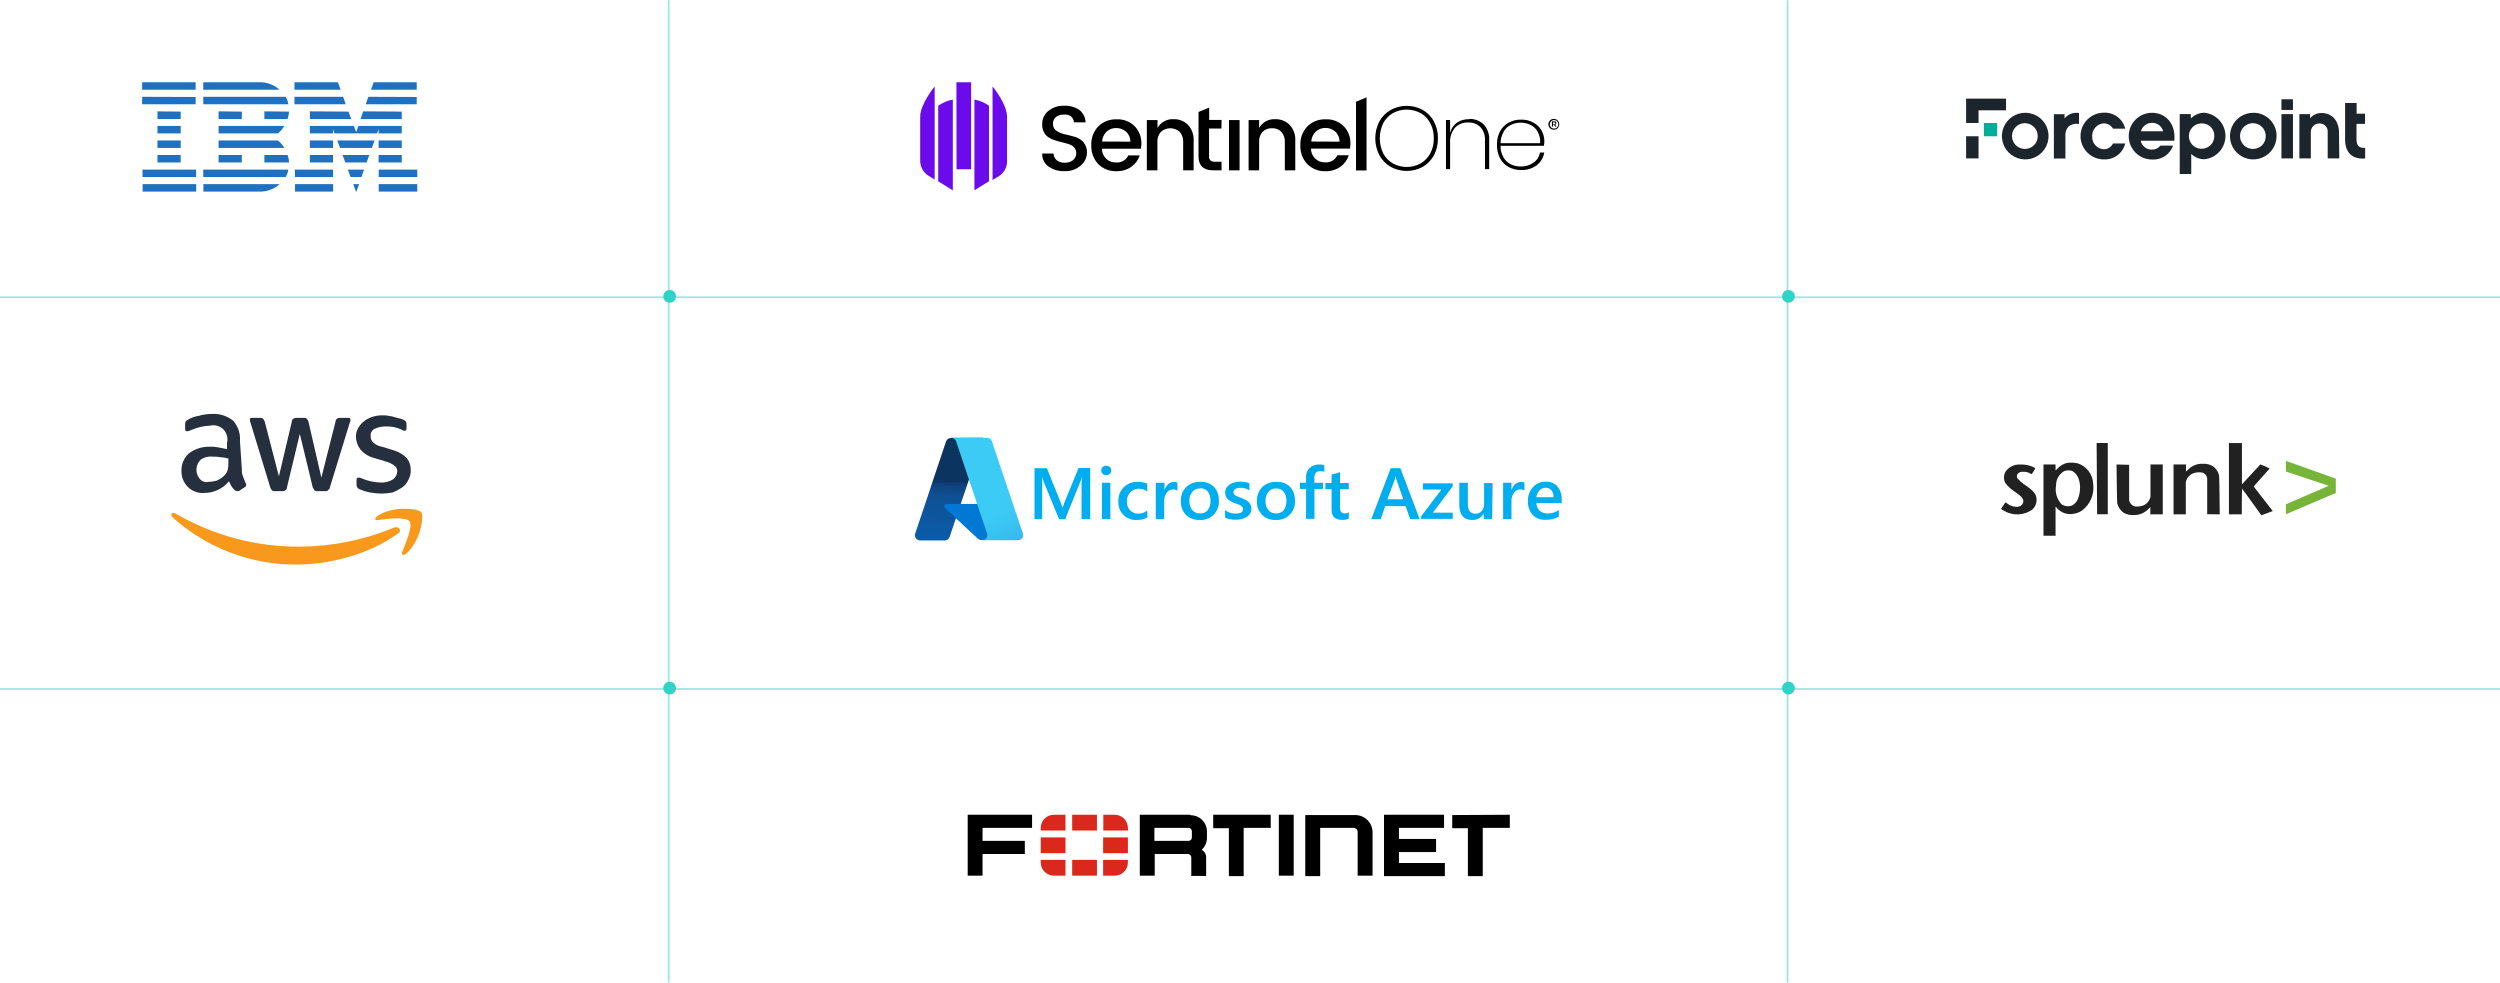 <svg width="1468" height="577" viewBox="0 0 1468 577" fill="none" xmlns="http://www.w3.org/2000/svg">
<path d="M1164.93 72.21H1172.74V80.013H1164.93V72.21Z" fill="#00AF9A"/>
<path d="M1177.94 57.921H1154.5V72.21H1161.8V64.783H1177.94V57.921Z" fill="#1D252C"/>
<path d="M1154.5 80.013H1161.8V93.017H1154.5V80.013Z" fill="#1D252C"/>
<path d="M1339.66 58.297H1346.42V64.564H1339.66V58.297Z" fill="#1D252C"/>
<path d="M1220.99 72.868C1219.86 72.612 1218.68 72.62 1217.55 72.892C1216.42 73.164 1215.37 73.691 1214.47 74.435C1213.19 76.053 1212.59 78.114 1212.81 80.169V93.079H1206.04V67.04H1212.31V69.515C1213.32 68.278 1214.63 67.335 1216.13 66.783C1217.62 66.232 1219.24 66.093 1220.8 66.382V72.899L1220.99 72.868Z" fill="#1D252C"/>
<path d="M1247.94 84.211C1247.28 86.996 1245.66 89.46 1243.37 91.177C1241.08 92.894 1238.26 93.755 1235.41 93.612C1231.77 93.612 1228.28 92.166 1225.7 89.592C1223.13 87.018 1221.68 83.527 1221.68 79.887C1221.68 76.247 1223.13 72.756 1225.7 70.182C1228.28 67.608 1231.77 66.162 1235.41 66.162C1238.26 66.031 1241.07 66.897 1243.36 68.612C1245.65 70.328 1247.27 72.785 1247.94 75.563H1240.76C1240.21 74.607 1239.42 73.813 1238.46 73.263C1237.5 72.713 1236.42 72.425 1235.31 72.429C1233.4 72.558 1231.62 73.437 1230.35 74.875C1229.08 76.313 1228.43 78.193 1228.54 80.106C1228.44 82.005 1229.1 83.867 1230.37 85.283C1231.63 86.699 1233.41 87.553 1235.31 87.658C1236.45 87.656 1237.56 87.335 1238.53 86.731C1239.49 86.127 1240.27 85.265 1240.76 84.243H1247.91L1247.94 84.211Z" fill="#1D252C"/>
<path d="M1263.7 66.225C1260.06 66.225 1256.57 67.671 1254 70.245C1251.42 72.819 1249.98 76.31 1249.98 79.95C1249.98 83.59 1251.42 87.081 1254 89.655C1256.57 92.229 1260.06 93.675 1263.7 93.675C1266.37 93.851 1269.02 93.146 1271.25 91.668C1273.48 90.191 1275.17 88.023 1276.05 85.496H1268.62C1268.01 86.254 1267.24 86.861 1266.36 87.269C1265.48 87.677 1264.52 87.874 1263.54 87.846C1262.02 87.871 1260.54 87.366 1259.35 86.417C1258.16 85.468 1257.34 84.134 1257.03 82.645H1276.77C1277.71 72.21 1271.35 66.225 1263.7 66.225ZM1257.15 77.098C1257.53 75.664 1258.38 74.397 1259.56 73.5C1260.74 72.603 1262.19 72.127 1263.67 72.147C1265.16 72.098 1266.62 72.563 1267.81 73.465C1269 74.367 1269.84 75.65 1270.19 77.098H1257.15Z" fill="#1D252C"/>
<path d="M1339.66 67.008H1346.42V93.016H1339.66V67.008Z" fill="#1D252C"/>
<path d="M1373.62 93.016H1366.82V77.662C1366.9 76.995 1366.82 76.32 1366.61 75.683C1366.4 75.046 1366.05 74.462 1365.6 73.971C1365.14 73.481 1364.58 73.094 1363.96 72.839C1363.34 72.584 1362.67 72.465 1362 72.492C1361.32 72.474 1360.64 72.596 1360.01 72.851C1359.38 73.106 1358.81 73.487 1358.34 73.972C1357.86 74.457 1357.49 75.035 1357.25 75.67C1357 76.305 1356.89 76.983 1356.92 77.662V93.016H1350.19V67.008H1356.45V69.484C1357.27 68.492 1358.3 67.695 1359.47 67.153C1360.63 66.611 1361.9 66.337 1363.19 66.35C1369.46 66.35 1373.47 71.05 1373.47 77.944L1373.62 93.016Z" fill="#1D252C"/>
<path d="M1388.76 93.017C1381.08 93.8 1377.04 89.225 1377.04 82.081V60.491H1383.81V66.758H1388.76V72.743H1383.74V81.987C1383.74 85.622 1385.44 87.063 1388.82 86.813V92.923L1388.76 93.017Z" fill="#1D252C"/>
<path d="M1189.25 66.225C1186.54 66.219 1183.89 67.017 1181.63 68.518C1179.38 70.019 1177.62 72.155 1176.57 74.657C1175.53 77.158 1175.26 79.912 1175.78 82.571C1176.31 85.229 1177.61 87.672 1179.52 89.59C1181.44 91.508 1183.88 92.816 1186.53 93.347C1189.19 93.877 1191.95 93.608 1194.45 92.573C1196.95 91.537 1199.09 89.782 1200.6 87.529C1202.11 85.277 1202.91 82.628 1202.91 79.918C1202.91 76.292 1201.47 72.814 1198.91 70.247C1196.35 67.68 1192.87 66.233 1189.25 66.225ZM1189.25 87.439C1187.74 87.489 1186.26 87.088 1184.98 86.288C1183.71 85.487 1182.7 84.325 1182.09 82.948C1181.48 81.571 1181.3 80.044 1181.56 78.562C1181.83 77.08 1182.53 75.711 1183.58 74.631C1184.63 73.551 1185.98 72.809 1187.45 72.5C1188.92 72.191 1190.45 72.33 1191.85 72.898C1193.24 73.467 1194.43 74.439 1195.27 75.689C1196.11 76.94 1196.55 78.413 1196.55 79.918C1196.57 81.883 1195.82 83.777 1194.45 85.187C1193.08 86.596 1191.21 87.406 1189.25 87.439Z" fill="#1D252C"/>
<path d="M1323.14 66.225C1320.43 66.219 1317.78 67.017 1315.53 68.517C1313.27 70.018 1311.51 72.155 1310.47 74.656C1309.43 77.158 1309.15 79.912 1309.68 82.571C1310.2 85.229 1311.5 87.672 1313.42 89.59C1315.33 91.508 1317.77 92.816 1320.43 93.346C1323.09 93.877 1325.84 93.608 1328.34 92.573C1330.85 91.537 1332.99 89.782 1334.49 87.529C1336 85.277 1336.8 82.628 1336.8 79.918C1336.83 78.116 1336.49 76.326 1335.82 74.656C1335.14 72.985 1334.13 71.467 1332.86 70.191C1331.59 68.915 1330.07 67.906 1328.4 67.225C1326.73 66.544 1324.95 66.204 1323.14 66.225ZM1323.14 87.439C1321.64 87.489 1320.15 87.088 1318.88 86.288C1317.6 85.487 1316.6 84.324 1315.99 82.948C1315.38 81.571 1315.19 80.044 1315.46 78.562C1315.72 77.08 1316.43 75.711 1317.47 74.631C1318.52 73.551 1319.87 72.809 1321.34 72.5C1322.82 72.191 1324.35 72.33 1325.74 72.898C1327.14 73.467 1328.33 74.439 1329.17 75.689C1330 76.94 1330.45 78.413 1330.44 79.918C1330.47 80.894 1330.3 81.866 1329.94 82.775C1329.59 83.684 1329.05 84.514 1328.37 85.214C1327.69 85.915 1326.88 86.472 1325.98 86.854C1325.08 87.236 1324.12 87.435 1323.14 87.439Z" fill="#1D252C"/>
<path d="M1286.45 69.578C1287.48 68.516 1288.71 67.67 1290.07 67.089C1291.43 66.508 1292.9 66.204 1294.38 66.194C1297.77 66.52 1300.93 68.1 1303.22 70.626C1305.52 73.152 1306.79 76.443 1306.79 79.856C1306.79 83.269 1305.52 86.56 1303.22 89.086C1300.93 91.612 1297.77 93.192 1294.38 93.518C1292.95 93.528 1291.54 93.257 1290.23 92.719C1288.91 92.181 1287.71 91.388 1286.7 90.385V102.167H1279.93V66.977H1286.45V69.578ZM1293.5 72.492C1292 72.347 1290.49 72.658 1289.18 73.386C1287.86 74.113 1286.79 75.223 1286.11 76.568C1285.44 77.914 1285.19 79.432 1285.39 80.924C1285.59 82.416 1286.24 83.811 1287.26 84.926C1288.27 86.041 1289.59 86.824 1291.06 87.171C1292.52 87.519 1294.06 87.415 1295.46 86.873C1296.87 86.331 1298.08 85.377 1298.93 84.136C1299.78 82.894 1300.24 81.424 1300.24 79.919C1300.32 78.042 1299.66 76.208 1298.4 74.817C1297.14 73.425 1295.38 72.59 1293.5 72.492Z" fill="#1D252C"/>
<path d="M83.457 48.291V52.692H114.885V48.291H83.457ZM119.348 48.291V52.692H164.131C161.209 50.041 157.449 48.486 153.498 48.291H119.348ZM172.913 48.291V52.692H200.022L198.426 48.291H172.913ZM219.438 48.291L217.841 52.692H244.696V48.291H219.438ZM83.457 56.839V61.239H114.885V56.947L83.457 56.839ZM119.348 56.839V61.239H169.321C169.094 59.68 168.551 58.183 167.724 56.839H119.348ZM172.913 56.839V61.239H202.998L201.51 56.839H172.913ZM216.244 56.839L214.756 61.239H244.696V56.947L216.244 56.839ZM92.457 65.387V69.931H106.102V65.531L92.457 65.387ZM128.348 65.387V69.931H141.994V65.531L128.348 65.387ZM155.24 65.387V69.931H168.849C169.358 68.516 169.652 67.033 169.72 65.531L155.24 65.387ZM181.95 65.387V69.931H206.228L204.631 65.531L181.95 65.387ZM213.268 65.387L211.672 69.931H235.914V65.531L213.268 65.387ZM92.457 73.935V78.335H106.102V73.935H92.457ZM128.348 73.935V78.335H163.151C164.701 77.132 165.996 75.637 166.962 73.935H128.348ZM181.95 73.935V78.335H195.559V75.882L196.43 78.335H221.361L222.305 75.882V78.335H235.914V73.935H210.51L209.131 77.541L207.788 73.935H181.95ZM92.457 82.483V86.883H106.102V82.483H92.457ZM128.348 82.483V86.883H166.962C166.005 85.174 164.708 83.677 163.151 82.483H128.348ZM181.95 82.483V86.883H195.559V82.483H181.95ZM198.026 82.483L199.696 86.883H218.385L219.946 82.483H198.026ZM222.305 82.483V86.883H235.914V82.483H222.305ZM92.457 91.03V95.394H106.102V91.03H92.457ZM128.348 91.03V95.394H141.994V91.03H128.348ZM155.24 91.03V95.394H169.756C169.69 93.904 169.397 92.433 168.885 91.03H155.24ZM181.95 91.03V95.394H195.559V91.03H181.95ZM201.147 91.03L202.744 95.394H215.264L216.861 91.03H201.147ZM222.305 91.03V95.394H235.914V91.03H222.305ZM83.675 99.578V103.942H115.139V99.578H83.675ZM119.348 99.578V103.942H167.724C168.555 102.613 169.098 101.127 169.321 99.578H119.348ZM173.167 99.578V103.942H195.559V99.578H173.167ZM204.232 99.578L205.865 103.942H212.252L213.776 99.578H204.232ZM222.377 99.578V103.942H245.023V99.578H222.377ZM83.747 108.126V112.49H115.211V108.126H83.747ZM119.421 108.126V112.49H153.57C157.516 112.3 161.273 110.758 164.204 108.126H119.421ZM173.24 108.126V112.49H195.631V108.126H173.24ZM207.426 108.126L208.986 112.49H209.276L210.873 108.126H207.426ZM222.377 108.126V112.49H245.023V108.126H222.377Z" fill="#1F70C1"/>
<path d="M561.602 48.291H570.254V99.401H561.675L561.602 48.291ZM572.18 111.725L580.759 106.417V62.105C578.207 60.268 575.275 59.025 572.18 58.47V111.725ZM550.915 106.454L559.494 111.797V58.47C556.405 59.05 553.479 60.289 550.915 62.105V106.454ZM582.831 50.727V105.727L586.757 103.291C588.186 102.35 589.355 101.064 590.156 99.552C590.956 98.04 591.363 96.35 591.337 94.639V68.721C591.41 61.123 582.831 50.727 582.831 50.727ZM540.336 94.349C540.321 96.058 540.732 97.744 541.531 99.254C542.331 100.765 543.495 102.052 544.917 103L548.843 105.436V50.727C548.843 50.727 540.336 61.123 540.336 68.539V94.349Z" fill="#6B0AEA"/>
<path d="M796.251 100.019V59.742L802.431 57.161V100.092H796.251V100.019ZM792.98 84.461C793.052 82.53 792.728 80.605 792.028 78.805C791.328 77.004 790.266 75.366 788.908 73.992C787.518 72.644 785.864 71.599 784.049 70.923C782.235 70.247 780.299 69.955 778.366 70.066C776.406 69.997 774.451 70.325 772.621 71.031C770.79 71.737 769.122 72.806 767.715 74.174C766.309 75.644 765.217 77.385 764.505 79.291C763.792 81.197 763.475 83.228 763.571 85.261C763.48 87.287 763.792 89.31 764.491 91.214C765.19 93.118 766.262 94.863 767.643 96.348C769.027 97.73 770.68 98.814 772.499 99.533C774.318 100.252 776.266 100.591 778.221 100.528C781.367 100.647 784.467 99.741 787.054 97.947C789.391 96.288 791.126 93.916 791.998 91.186H785.309C784.672 92.541 783.632 93.667 782.33 94.409C781.029 95.151 779.53 95.472 778.039 95.33C776.985 95.367 775.934 95.193 774.947 94.819C773.961 94.444 773.06 93.876 772.296 93.149C771.51 92.381 770.883 91.466 770.453 90.455C770.022 89.445 769.796 88.359 769.787 87.26H792.689C792.854 86.335 792.951 85.4 792.98 84.461ZM769.969 83.116C770.09 80.92 771.023 78.847 772.586 77.3C774.138 75.866 776.182 75.085 778.294 75.119C780.437 75.09 782.513 75.869 784.11 77.3C784.916 78.048 785.551 78.962 785.971 79.978C786.392 80.994 786.588 82.09 786.545 83.189L769.969 83.116ZM739.361 70.502V75.119C740.315 73.447 741.723 72.079 743.42 71.172C745.118 70.265 747.038 69.856 748.958 69.993C750.493 69.947 752.02 70.217 753.446 70.786C754.872 71.355 756.165 72.211 757.246 73.301C758.401 74.54 759.292 76.001 759.867 77.594C760.442 79.187 760.688 80.88 760.59 82.571V100.019H754.447V83.516C754.591 81.31 753.875 79.134 752.448 77.445C751.729 76.72 750.866 76.154 749.914 75.784C748.962 75.415 747.942 75.25 746.922 75.3C745.896 75.245 744.87 75.407 743.912 75.777C742.953 76.146 742.083 76.715 741.361 77.445C740.639 78.272 740.09 79.235 739.746 80.278C739.403 81.321 739.272 82.422 739.361 83.516V100.019H733.182V70.502H739.361ZM721.658 70.502H727.874V100.019H721.658V70.502ZM717.223 75.482H709.953V91.84C709.912 92.271 709.966 92.706 710.111 93.114C710.255 93.522 710.487 93.894 710.789 94.203C711.165 94.502 711.596 94.723 712.058 94.854C712.519 94.985 713.002 95.023 713.479 94.966H717.296V100.019H712.389C706.645 100.019 703.773 97.257 703.773 91.84V65.74L710.026 63.159V70.429H717.296L717.223 75.482ZM679.672 70.502V75.119C680.626 73.447 682.034 72.079 683.731 71.172C685.429 70.265 687.349 69.856 689.269 69.993C690.804 69.947 692.331 70.217 693.757 70.786C695.183 71.355 696.476 72.211 697.557 73.301C698.712 74.54 699.603 76.001 700.178 77.594C700.753 79.187 700.999 80.88 700.902 82.571V100.019H694.758V83.516C694.902 81.31 694.186 79.134 692.759 77.445C691.241 76.068 689.265 75.306 687.215 75.306C685.166 75.306 683.19 76.068 681.672 77.445C680.945 78.27 680.391 79.233 680.041 80.275C679.691 81.317 679.554 82.419 679.636 83.516V100.019H673.42V70.502H679.672ZM670.221 84.461C670.293 82.53 669.97 80.605 669.269 78.805C668.569 77.004 667.507 75.366 666.15 73.992C664.76 72.644 663.105 71.599 661.29 70.923C659.476 70.247 657.541 69.955 655.608 70.066C653.647 69.997 651.693 70.325 649.862 71.031C648.032 71.737 646.363 72.806 644.957 74.174C643.551 75.644 642.458 77.385 641.746 79.291C641.034 81.197 640.716 83.228 640.813 85.261C640.721 87.287 641.034 89.31 641.733 91.214C642.432 93.118 643.503 94.863 644.884 96.348C646.268 97.73 647.921 98.814 649.74 99.533C651.56 100.252 653.507 100.591 655.462 100.528C658.609 100.647 661.708 99.741 664.296 97.947C666.631 96.319 668.368 93.969 669.239 91.259H662.551C661.914 92.614 660.873 93.74 659.572 94.482C658.27 95.223 656.772 95.545 655.281 95.403C654.226 95.44 653.175 95.266 652.189 94.891C651.203 94.517 650.301 93.949 649.537 93.222C648.751 92.454 648.125 91.539 647.694 90.528C647.264 89.517 647.038 88.431 647.029 87.333H669.93C670.099 86.384 670.196 85.424 670.221 84.461ZM647.138 83.116C647.272 80.916 648.218 78.843 649.791 77.3C651.333 75.881 653.369 75.124 655.462 75.191C657.607 75.156 659.686 75.935 661.279 77.373C662.081 78.108 662.714 79.009 663.135 80.013C663.555 81.017 663.753 82.101 663.714 83.189L647.138 83.116ZM624.564 67.303C622.949 67.25 621.363 67.736 620.056 68.684C619.469 69.181 619.005 69.807 618.702 70.514C618.399 71.221 618.265 71.988 618.311 72.756C618.277 73.555 618.45 74.35 618.813 75.063C619.176 75.776 619.717 76.384 620.383 76.827C621.896 77.821 623.587 78.513 625.363 78.863C627.326 79.299 629.253 79.808 631.252 80.39C633.174 80.918 634.895 82.006 636.196 83.516C637.674 85.294 638.415 87.57 638.268 89.877C638.21 91.277 637.856 92.649 637.229 93.902C636.602 95.155 635.718 96.261 634.633 97.148C632.054 99.453 628.673 100.654 625.218 100.492C621.799 100.679 618.418 99.705 615.621 97.729C614.431 96.874 613.475 95.733 612.84 94.412C612.205 93.091 611.911 91.632 611.986 90.168H618.602C618.696 91.673 619.374 93.082 620.492 94.094C621.848 95.145 623.543 95.662 625.254 95.548C627.048 95.632 628.809 95.049 630.198 93.912C631.224 93.019 631.865 91.764 631.987 90.409C632.109 89.054 631.703 87.704 630.852 86.642C630.076 85.781 629.085 85.141 627.981 84.788C626.72 84.336 625.433 83.96 624.127 83.661C622.673 83.334 621.292 82.971 619.874 82.534C618.503 82.153 617.193 81.578 615.985 80.826C614.777 80.108 613.785 79.079 613.113 77.845C612.294 76.37 611.904 74.695 611.986 73.01C611.929 71.502 612.229 70.002 612.86 68.631C613.492 67.261 614.438 66.058 615.621 65.122C618.208 63.039 621.463 61.967 624.782 62.105C627.986 61.933 631.161 62.8 633.833 64.577C634.921 65.46 635.809 66.566 636.436 67.82C637.062 69.073 637.415 70.446 637.468 71.847H630.634C630.586 71.144 630.393 70.458 630.068 69.832C629.743 69.207 629.292 68.655 628.744 68.212C627.501 67.427 626.021 67.105 624.564 67.303ZM900.361 95.585C898.16 97.115 895.516 97.882 892.837 97.766C890.847 97.778 888.881 97.33 887.093 96.457C885.291 95.569 883.806 94.147 882.84 92.385C881.661 90.331 881.07 87.992 881.132 85.624H906.578C906.753 84.702 906.838 83.764 906.832 82.825C906.825 80.648 906.262 78.508 905.196 76.609C904.07 74.657 902.42 73.058 900.434 71.992C898.218 70.752 895.702 70.148 893.164 70.248C890.631 70.199 888.128 70.799 885.894 71.992C883.748 73.186 881.983 74.963 880.804 77.118C879.563 79.558 878.951 82.269 879.023 85.006C878.949 87.766 879.561 90.502 880.804 92.967C881.983 95.122 883.748 96.899 885.894 98.093C888.128 99.286 890.631 99.886 893.164 99.838C896.458 99.974 899.701 98.987 902.361 97.038C904.719 95.197 906.302 92.538 906.796 89.587H904.251C904.057 90.802 903.61 91.964 902.94 92.996C902.27 94.029 901.392 94.911 900.361 95.585ZM882.84 77.409C883.855 75.66 885.359 74.245 887.166 73.337C888.971 72.476 890.946 72.028 892.946 72.028C894.946 72.028 896.921 72.476 898.726 73.337C900.528 74.225 902.013 75.647 902.979 77.409C904.046 79.469 904.524 81.783 904.36 84.097H881.132C881.137 81.802 881.739 79.548 882.876 77.554L882.84 77.409ZM862.738 69.848C864.292 69.784 865.844 70.034 867.299 70.584C868.754 71.133 870.084 71.971 871.208 73.047C872.36 74.305 873.242 75.787 873.798 77.4C874.355 79.014 874.574 80.724 874.443 82.425V99.329H871.971V82.607C872.184 79.723 871.242 76.872 869.354 74.682C868.401 73.742 867.262 73.01 866.01 72.535C864.758 72.059 863.421 71.85 862.083 71.92C860.656 71.855 859.231 72.094 857.903 72.62C856.574 73.146 855.373 73.948 854.377 74.973C852.303 77.501 851.276 80.727 851.505 83.988V99.329H849.07V70.466H851.505V78.027C852.103 75.557 853.575 73.387 855.649 71.92C857.759 70.565 860.233 69.893 862.738 69.993V69.848ZM842.054 71.338C840.519 68.526 838.243 66.188 835.474 64.577C832.578 62.986 829.327 62.152 826.023 62.152C822.719 62.152 819.468 62.986 816.572 64.577C813.785 66.177 811.495 68.517 809.956 71.338C808.378 74.395 807.554 77.785 807.554 81.226C807.554 84.666 808.378 88.056 809.956 91.113C811.481 93.963 813.772 96.331 816.572 97.947C819.468 99.538 822.719 100.372 826.023 100.372C829.327 100.372 832.578 99.538 835.474 97.947C838.255 96.319 840.532 93.954 842.054 91.113C843.625 88.058 844.412 84.66 844.344 81.226C844.44 77.835 843.651 74.477 842.054 71.484V71.338ZM839.836 90.132C838.527 92.572 836.563 94.598 834.166 95.984C831.68 97.343 828.892 98.055 826.059 98.055C823.226 98.055 820.439 97.343 817.953 95.984C815.536 94.611 813.558 92.582 812.246 90.132C810.906 87.348 810.21 84.297 810.21 81.207C810.21 78.118 810.906 75.067 812.246 72.283C813.566 69.83 815.542 67.791 817.953 66.394C820.444 65.052 823.229 64.349 826.059 64.349C828.889 64.349 831.675 65.052 834.166 66.394C836.591 67.761 838.562 69.808 839.836 72.283C841.281 75.038 841.994 78.117 841.909 81.226C842.001 84.324 841.287 87.393 839.836 90.132ZM913.23 74.355L912.539 73.337H911.958V74.355H911.267V71.229H912.721C913.448 71.229 913.884 71.593 913.884 72.283C913.892 72.495 913.828 72.704 913.703 72.876C913.578 73.047 913.398 73.171 913.194 73.228L913.957 74.355H913.23ZM913.23 72.283C913.23 71.992 913.048 71.847 912.685 71.847H911.958V73.01H912.648C913.084 73.01 913.266 73.01 913.194 72.574L913.23 72.283Z" fill="black"/>
<path d="M912.537 76.173C911.898 76.202 911.264 76.038 910.719 75.703C910.173 75.368 909.74 74.877 909.477 74.294C909.213 73.71 909.131 73.061 909.24 72.43C909.35 71.799 909.646 71.216 910.091 70.755C910.536 70.295 911.108 69.978 911.735 69.847C912.362 69.715 913.013 69.775 913.606 70.017C914.198 70.26 914.704 70.675 915.058 71.209C915.412 71.743 915.598 72.37 915.591 73.01C915.591 73.831 915.273 74.619 914.704 75.209C914.134 75.799 913.357 76.145 912.537 76.173ZM912.537 70.502C912.041 70.502 911.556 70.649 911.144 70.925C910.731 71.2 910.41 71.592 910.22 72.05C910.03 72.509 909.981 73.013 910.077 73.5C910.174 73.986 910.413 74.433 910.764 74.784C911.115 75.135 911.562 75.374 912.048 75.47C912.535 75.567 913.039 75.517 913.497 75.328C913.956 75.138 914.347 74.816 914.623 74.404C914.899 73.991 915.046 73.506 915.046 73.01C915.046 72.345 914.782 71.707 914.311 71.237C913.841 70.766 913.203 70.502 912.537 70.502Z" fill="black"/>
<path d="M558.347 257.118H577.213L557.62 315.28C557.423 315.878 557.043 316.399 556.535 316.771C556.026 317.143 555.414 317.346 554.785 317.352H540.244C539.765 317.354 539.293 317.239 538.869 317.017C538.444 316.796 538.08 316.474 537.808 316.08C537.527 315.698 537.341 315.255 537.265 314.787C537.189 314.32 537.226 313.84 537.372 313.39L555.548 259.263C555.751 258.671 556.134 258.158 556.641 257.793C557.149 257.428 557.758 257.23 558.383 257.227L558.347 257.118Z" fill="url(#paint0_linear_8_526)"/>
<path d="M585.647 295.904H555.839C555.559 295.91 555.289 295.999 555.061 296.161C554.834 296.324 554.662 296.551 554.566 296.813C554.463 297.065 554.44 297.343 554.498 297.609C554.556 297.875 554.694 298.117 554.893 298.304L574.123 316.261C574.681 316.795 575.423 317.094 576.195 317.097H593.171L585.647 295.904Z" fill="#0078D4"/>
<path d="M558.346 257.118C557.71 257.116 557.09 257.316 556.574 257.688C556.059 258.06 555.674 258.586 555.475 259.19L537.299 313.208C537.139 313.665 537.088 314.153 537.151 314.633C537.215 315.113 537.39 315.571 537.662 315.971C537.944 316.363 538.315 316.683 538.745 316.904C539.175 317.126 539.651 317.242 540.134 317.243H555.22C555.779 317.134 556.3 316.882 556.733 316.513C557.166 316.144 557.496 315.669 557.692 315.135L561.327 304.229L574.304 316.334C574.838 316.8 575.522 317.059 576.231 317.061H593.134L585.646 295.905H564.053L577.249 256.936L558.346 257.118Z" fill="url(#paint1_linear_8_526)"/>
<path d="M582.447 259.153C582.249 258.559 581.868 258.043 581.359 257.677C580.85 257.312 580.239 257.116 579.612 257.118H558.564C559.195 257.119 559.809 257.316 560.323 257.68C560.837 258.045 561.226 258.559 561.436 259.153L579.612 313.281C579.758 313.729 579.797 314.206 579.728 314.673C579.659 315.139 579.482 315.584 579.212 315.971C578.936 316.36 578.571 316.679 578.148 316.9C577.724 317.121 577.254 317.239 576.777 317.243H597.788C598.265 317.244 598.737 317.131 599.163 316.915C599.588 316.698 599.957 316.383 600.237 315.996C600.517 315.609 600.702 315.162 600.775 314.689C600.849 314.217 600.809 313.734 600.659 313.281L582.447 259.153Z" fill="url(#paint2_linear_8_526)"/>
<path d="M640.173 304.811H635.084V285.472C635.084 283.872 635.084 281.836 635.375 279.655C635.17 280.609 634.891 281.545 634.539 282.454L625.487 304.811H621.852L612.764 282.636C612.409 281.668 612.142 280.671 611.964 279.655C612.064 281.605 612.064 283.558 611.964 285.508V304.811H607.457V274.93H614.727L622.724 294.814C623.197 295.938 623.598 297.092 623.924 298.267C624.469 296.668 624.869 295.505 625.196 294.632L633.339 274.821H640.173V304.702V304.811ZM649.552 279.001C648.782 279.019 648.037 278.732 647.48 278.201C647.205 277.963 646.988 277.666 646.843 277.333C646.699 276.999 646.63 276.638 646.644 276.275C646.63 275.901 646.697 275.528 646.842 275.183C646.986 274.838 647.204 274.528 647.48 274.275C648.054 273.759 648.798 273.474 649.57 273.474C650.342 273.474 651.086 273.759 651.66 274.275C651.941 274.526 652.164 274.835 652.314 275.18C652.465 275.525 652.539 275.898 652.532 276.275C652.531 276.639 652.453 276.999 652.303 277.331C652.152 277.664 651.933 277.96 651.66 278.201C651.065 278.741 650.282 279.028 649.479 279.001H649.552ZM651.987 304.811H647.08V283.472H651.987V304.811ZM673.798 303.829C671.902 304.853 669.773 305.367 667.618 305.319C666.178 305.425 664.732 305.222 663.375 304.725C662.019 304.228 660.785 303.449 659.753 302.438C658.722 301.427 657.917 300.208 657.393 298.862C656.869 297.516 656.637 296.074 656.713 294.632C656.598 293.067 656.823 291.496 657.371 290.026C657.92 288.556 658.779 287.222 659.89 286.114C661.001 285.006 662.338 284.151 663.81 283.608C665.282 283.064 666.854 282.844 668.418 282.963C670.215 282.936 671.997 283.282 673.653 283.981V288.634C672.264 287.57 670.568 286.983 668.818 286.962C667.872 286.93 666.929 287.097 666.052 287.454C665.175 287.812 664.383 288.35 663.729 289.034C663.049 289.764 662.522 290.622 662.179 291.559C661.836 292.495 661.683 293.49 661.729 294.487C661.685 295.441 661.829 296.394 662.154 297.292C662.478 298.19 662.976 299.016 663.62 299.721C664.279 300.367 665.065 300.869 665.929 301.194C666.793 301.52 667.715 301.662 668.636 301.612C670.472 301.591 672.244 300.936 673.653 299.758L673.798 303.829ZM691.283 288.089C690.524 287.578 689.615 287.334 688.702 287.398C687.986 287.402 687.281 287.579 686.648 287.915C686.015 288.25 685.472 288.734 685.067 289.325C684.018 290.875 683.507 292.727 683.613 294.596V304.811H678.669V283.472H683.795V287.871C684.17 286.472 684.94 285.21 686.012 284.236C686.938 283.428 688.128 282.988 689.356 283C690.058 282.95 690.761 283.088 691.392 283.4V287.98L691.283 288.089ZM704.406 305.319C702.941 305.386 701.478 305.156 700.104 304.644C698.729 304.132 697.473 303.348 696.409 302.339C695.398 301.282 694.609 300.032 694.091 298.665C693.573 297.297 693.335 295.839 693.391 294.378C693.308 292.838 693.543 291.299 694.081 289.854C694.619 288.409 695.448 287.091 696.518 285.98C698.82 283.9 701.852 282.815 704.951 282.963C706.404 282.879 707.859 283.096 709.223 283.603C710.587 284.11 711.831 284.895 712.876 285.908C714.863 288.139 715.883 291.068 715.711 294.05C715.814 295.56 715.591 297.074 715.059 298.49C714.527 299.906 713.697 301.192 712.625 302.26C711.554 303.328 710.265 304.154 708.848 304.682C707.43 305.209 705.915 305.427 704.406 305.319ZM704.66 286.817C703.795 286.775 702.931 286.934 702.136 287.281C701.342 287.627 700.638 288.153 700.08 288.816C698.895 290.378 698.303 292.31 698.408 294.269C698.304 296.177 698.913 298.055 700.116 299.54C700.68 300.182 701.381 300.689 702.168 301.023C702.955 301.357 703.807 301.508 704.66 301.466C705.522 301.531 706.386 301.39 707.183 301.055C707.979 300.72 708.684 300.201 709.241 299.54C710.349 297.973 710.888 296.075 710.767 294.16C710.91 292.197 710.371 290.245 709.241 288.634C708.694 287.991 708.006 287.482 707.23 287.148C706.455 286.814 705.613 286.663 704.769 286.708L704.66 286.817ZM719.383 304.156V299.54C721.131 300.861 723.262 301.575 725.453 301.575C728.434 301.575 729.925 300.739 729.925 298.994C729.933 298.549 729.792 298.114 729.525 297.758C729.246 297.394 728.9 297.086 728.507 296.85C728.026 296.561 727.514 296.33 726.98 296.159L725.017 295.432C724.198 295.112 723.397 294.748 722.618 294.341C721.956 293.992 721.354 293.538 720.837 292.996C720.366 292.524 720.006 291.953 719.783 291.324C719.52 290.628 719.397 289.887 719.419 289.143C719.391 288.183 719.644 287.236 720.146 286.417C720.66 285.624 721.343 284.953 722.145 284.454C723.021 283.897 723.977 283.48 724.981 283.218C726.053 282.961 727.15 282.827 728.252 282.818C730.086 282.796 731.908 283.104 733.632 283.727V287.943C732.081 286.919 730.257 286.387 728.398 286.417C727.835 286.415 727.275 286.476 726.726 286.599C726.264 286.695 725.822 286.867 725.417 287.107C725.097 287.328 724.815 287.598 724.581 287.907C724.396 288.228 724.296 288.591 724.29 288.961C724.287 289.367 724.387 289.768 724.581 290.125C724.821 290.465 725.13 290.75 725.49 290.961C725.917 291.243 726.382 291.463 726.871 291.615L728.761 292.306C729.617 292.636 730.454 293.012 731.27 293.433C731.95 293.791 732.584 294.231 733.16 294.741C733.676 295.234 734.084 295.828 734.359 296.486C734.67 297.208 734.819 297.99 734.796 298.776C734.821 299.775 734.556 300.76 734.032 301.612C733.505 302.417 732.811 303.099 731.997 303.611C731.085 304.156 730.09 304.549 729.052 304.774C725.826 305.501 722.455 305.235 719.383 304.011V304.156ZM749.118 305.319C747.647 305.391 746.177 305.163 744.796 304.651C743.416 304.139 742.153 303.352 741.084 302.339C740.073 301.282 739.285 300.032 738.767 298.665C738.249 297.297 738.011 295.839 738.067 294.378C737.984 292.838 738.219 291.299 738.757 289.854C739.295 288.409 740.124 287.091 741.194 285.98C743.496 283.9 746.528 282.815 749.627 282.963C751.08 282.874 752.536 283.09 753.901 283.597C755.266 284.104 756.509 284.891 757.552 285.908C759.539 288.139 760.559 291.068 760.387 294.05C760.489 295.557 760.268 297.067 759.737 298.481C759.207 299.894 758.38 301.178 757.313 302.245C756.245 303.313 754.962 304.139 753.548 304.67C752.135 305.2 750.624 305.421 749.118 305.319ZM749.336 286.817C748.475 286.772 747.616 286.93 746.827 287.277C746.038 287.624 745.341 288.151 744.792 288.816C743.59 290.369 742.995 292.308 743.12 294.269C743.006 296.172 743.602 298.05 744.792 299.54C745.356 300.182 746.057 300.689 746.844 301.023C747.631 301.357 748.483 301.508 749.336 301.466C750.177 301.518 751.018 301.374 751.794 301.046C752.57 300.718 753.259 300.215 753.807 299.576C754.929 298.014 755.481 296.115 755.371 294.196C755.486 292.253 754.934 290.33 753.807 288.743C753.261 288.1 752.573 287.591 751.797 287.257C751.022 286.923 750.179 286.772 749.336 286.817ZM777.69 277.147C776.998 276.775 776.222 276.587 775.436 276.602C773.037 276.602 771.801 277.911 771.801 280.564V283.472H776.854V287.107H771.838V304.665H766.93V287.107H763.295V283.472H766.93V280.019C766.879 279.019 767.051 278.021 767.435 277.096C767.819 276.172 768.404 275.345 769.148 274.675C770.731 273.372 772.733 272.688 774.782 272.749C775.756 272.701 776.73 272.836 777.654 273.148V277.147H777.69ZM791.867 304.592C790.72 305.084 789.48 305.32 788.232 305.283C784.015 305.283 781.907 303.32 781.907 299.321V287.253H778.272V283.618H781.907V278.674L786.851 277.293V283.618H792.013V287.253H786.851V297.94C786.752 298.89 786.997 299.845 787.542 300.63C787.844 300.932 788.209 301.163 788.612 301.308C789.014 301.452 789.443 301.506 789.868 301.466C790.646 301.481 791.404 301.224 792.013 300.739V304.592H791.867ZM833.599 304.811H828.073L825.347 297.213H813.387L810.734 304.811H805.245L816.623 274.93H822.293L833.599 304.811ZM824.002 293.178L819.894 281.364C819.712 280.745 819.578 280.113 819.494 279.474C819.413 280.114 819.279 280.746 819.095 281.364L814.66 293.178H824.002ZM853.083 285.508L841.378 301.03H853.047V304.665H834.471V303.175L846.467 287.435H835.562V283.799H853.01V285.835L853.083 285.508ZM876.166 304.811H871.259V301.43C870.623 302.642 869.658 303.65 868.475 304.338C867.292 305.026 865.938 305.366 864.57 305.319C859.445 305.319 856.9 302.302 856.9 296.232V283.472H861.916V295.904C861.916 299.758 863.407 301.648 866.424 301.648C867.108 301.673 867.789 301.546 868.417 301.276C869.046 301.005 869.607 300.599 870.059 300.085C871.04 298.933 871.547 297.452 871.477 295.941V283.654H876.457L876.166 304.811ZM895.178 288.089C894.432 287.578 893.535 287.334 892.633 287.398C891.918 287.408 891.215 287.588 890.583 287.923C889.951 288.258 889.408 288.738 888.998 289.325C887.949 290.875 887.438 292.727 887.544 294.596V304.811H882.637V283.472H887.544V287.871C887.92 286.472 888.689 285.21 889.762 284.236C890.691 283.434 891.879 282.995 893.106 283C893.808 282.946 894.512 283.084 895.142 283.4V287.98L895.178 288.089ZM916.989 295.359H902.194C902.176 296.203 902.331 297.042 902.65 297.823C902.969 298.605 903.445 299.312 904.048 299.903C905.41 301.035 907.151 301.607 908.919 301.503C911.212 301.514 913.451 300.801 915.317 299.467V303.356C912.922 304.692 910.203 305.334 907.465 305.21C906.076 305.284 904.688 305.063 903.391 304.562C902.094 304.061 900.918 303.291 899.94 302.302C898 300.035 897.022 297.101 897.214 294.123C897.157 292.634 897.394 291.149 897.912 289.752C898.43 288.354 899.218 287.073 900.231 285.98C901.184 284.966 902.34 284.163 903.624 283.625C904.908 283.086 906.291 282.824 907.683 282.854C908.968 282.776 910.254 282.991 911.444 283.482C912.634 283.973 913.697 284.728 914.553 285.69C916.313 287.901 917.194 290.684 917.025 293.505V295.359H916.989ZM912.263 291.942C912.329 290.478 911.879 289.037 910.991 287.871C910.574 287.389 910.053 287.007 909.467 286.755C908.882 286.504 908.247 286.388 907.61 286.417C906.931 286.399 906.255 286.526 905.628 286.79C905.002 287.053 904.438 287.446 903.975 287.943C902.971 289.057 902.337 290.454 902.157 291.942H912.263Z" fill="#00ADEF"/>
<path d="M142.03 275.714C141.907 277.197 142.17 278.688 142.793 280.039C143.121 281.13 143.848 282.584 144.211 283.674C144.349 283.818 144.452 283.99 144.515 284.179C144.578 284.368 144.598 284.568 144.575 284.765C144.575 285.492 144.211 285.856 143.484 286.219L140.249 288.364H139.158C138.881 288.356 138.609 288.29 138.359 288.171C138.108 288.052 137.886 287.883 137.704 287.673C136.993 287.027 136.38 286.28 135.887 285.456C135.335 284.54 134.861 283.579 134.469 282.584C132.712 284.741 130.493 286.478 127.977 287.667C125.461 288.856 122.711 289.467 119.928 289.454C118.138 289.595 116.338 289.343 114.655 288.715C112.972 288.087 111.447 287.099 110.186 285.819C108.975 284.577 108.029 283.102 107.404 281.484C106.779 279.866 106.489 278.138 106.551 276.404C106.501 274.502 106.861 272.611 107.607 270.861C108.354 269.111 109.469 267.542 110.877 266.262C114.309 263.668 118.499 262.276 122.8 262.3C124.505 262.226 126.212 262.348 127.889 262.663L133.306 263.718V260.082C133.672 258.681 133.664 257.208 133.283 255.811C132.903 254.413 132.163 253.14 131.137 252.117C130.111 251.095 128.835 250.359 127.436 249.984C126.037 249.608 124.564 249.606 123.164 249.977C121.339 250.04 119.524 250.284 117.747 250.704C115.89 251.127 114.077 251.723 112.331 252.485C111.604 252.849 111.241 252.849 110.513 253.212H109.786C109.059 253.212 108.696 252.849 108.696 251.794V249.213C108.642 248.597 108.769 247.978 109.059 247.432C109.474 246.983 109.966 246.614 110.513 246.342C112.403 245.236 114.49 244.508 116.657 244.197C119.12 243.45 121.68 243.07 124.254 243.07C128.837 242.752 133.369 244.181 136.941 247.069C138.368 248.688 139.455 250.578 140.136 252.627C140.817 254.675 141.078 256.84 140.903 258.992L142.03 275.714ZM122.146 282.984C123.851 282.923 125.545 282.679 127.199 282.257C128.984 281.522 130.594 280.42 131.924 279.021C132.815 278.116 133.444 276.985 133.742 275.75C134.042 274.329 134.164 272.875 134.105 271.424V269.243C132.698 268.827 131.246 268.583 129.78 268.516C128.226 268.2 126.638 268.078 125.054 268.152C122.488 267.826 119.894 268.475 117.784 269.97C116.353 271.386 115.49 273.277 115.356 275.285C115.222 277.294 115.827 279.282 117.057 280.875C117.609 281.675 118.377 282.301 119.272 282.681C120.166 283.061 121.151 283.178 122.11 283.02L122.146 282.984ZM161.587 288.4C160.957 288.495 160.314 288.366 159.77 288.037C159.326 287.502 158.971 286.901 158.715 286.255L147.119 248.268C146.856 247.7 146.732 247.077 146.756 246.451C146.756 245.724 147.119 245.36 147.483 245.36H152.536C153.165 245.262 153.81 245.391 154.353 245.724C154.796 246.278 155.163 246.89 155.444 247.541L163.768 279.712L171.366 247.541C171.359 247.167 171.457 246.797 171.65 246.476C171.843 246.155 172.122 245.894 172.456 245.724C173.013 245.464 173.623 245.339 174.237 245.36H178.236C178.963 245.36 179.69 245.36 180.017 245.724C180.486 246.26 180.855 246.875 181.108 247.541L188.705 280.476L197.03 247.541C197.023 247.167 197.121 246.797 197.314 246.476C197.507 246.155 197.786 245.894 198.12 245.724C198.678 245.43 199.31 245.304 199.938 245.36H204.627C205.354 245.36 205.754 245.724 205.754 246.087V247.178C205.754 247.541 205.354 247.905 205.354 248.268L193.794 285.892C193.797 286.266 193.697 286.633 193.504 286.954C193.312 287.274 193.035 287.536 192.704 287.709C192.34 288.4 191.613 288.4 190.886 288.4H186.561C185.931 288.495 185.288 288.366 184.743 288.037C184.379 287.31 184.016 286.946 183.652 286.255L176.055 254.775L168.494 286.255C168.498 286.625 168.398 286.988 168.205 287.303C168.012 287.618 167.734 287.872 167.403 288.037C166.977 288.326 166.462 288.455 165.949 288.4H161.587ZM224.548 289.854C222 289.812 219.46 289.569 216.95 289.127C214.971 288.705 213.036 288.096 211.17 287.31C210.594 287.097 210.104 286.7 209.776 286.181C209.447 285.662 209.299 285.05 209.353 284.438V281.893C209.353 280.839 209.716 280.476 210.443 280.476H211.17C211.534 280.476 211.897 280.839 212.261 280.839C214.007 281.601 215.82 282.197 217.677 282.62C219.577 283.043 221.512 283.287 223.457 283.347C226.009 283.49 228.543 282.856 230.727 281.53C231.481 280.993 232.102 280.292 232.543 279.48C232.984 278.667 233.233 277.764 233.272 276.84C233.326 276.222 233.221 275.6 232.966 275.033C232.712 274.467 232.316 273.975 231.818 273.605C230.331 272.411 228.61 271.544 226.765 271.061L219.495 268.88C216.387 268.048 213.609 266.285 211.534 263.827C209.993 261.704 209.109 259.176 208.989 256.556C208.951 254.65 209.456 252.771 210.443 251.14C211.347 249.557 212.588 248.192 214.079 247.141C215.584 245.964 217.317 245.11 219.168 244.633C221.145 244.034 223.212 243.788 225.275 243.906C226.378 243.843 227.484 243.966 228.546 244.27C229.669 244.337 230.773 244.583 231.818 244.997C232.909 245.36 233.599 245.36 234.69 245.724C235.78 246.087 236.144 246.087 236.871 246.451C237.407 246.724 237.898 247.08 238.325 247.505C238.652 248.051 238.78 248.693 238.688 249.322V251.504C238.688 252.594 238.325 252.958 237.598 252.958C236.924 252.945 236.277 252.687 235.78 252.231C232.84 250.899 229.627 250.276 226.402 250.413C224.136 250.37 221.893 250.869 219.858 251.867C219.094 252.276 218.475 252.911 218.085 253.685C217.694 254.46 217.552 255.335 217.677 256.193C217.641 256.868 217.752 257.543 218.003 258.171C218.255 258.799 218.639 259.364 219.131 259.828C220.636 261.228 222.544 262.119 224.584 262.373L231.454 264.517C234.355 265.386 236.975 267.003 239.052 269.207C240.514 271.207 241.268 273.637 241.197 276.113C241.229 278.134 240.727 280.128 239.743 281.893C238.953 283.652 237.695 285.161 236.107 286.255C234.415 287.413 232.599 288.376 230.691 289.127C228.674 289.575 226.614 289.807 224.548 289.818V289.854Z" fill="#252F3E"/>
<path d="M233.563 313.338C217.314 325.261 194.122 331.513 173.874 331.513C147.016 331.583 121.096 321.642 101.172 303.632C99.718 302.214 101.172 300.396 102.989 301.487C125.053 314.352 150.152 321.091 175.692 321.008C194.822 320.933 213.753 317.118 231.419 309.775C233.927 308.685 236.471 311.593 233.563 313.41V313.338ZM236.108 324.243C235.381 325.697 236.835 326.388 238.289 325.297C246.977 318.027 249.194 302.905 247.341 300.724C245.487 298.542 230.328 296.761 221.277 303.232C219.823 304.359 220.222 305.813 221.64 305.413C226.693 304.686 238.289 303.232 240.47 306.14C242.651 309.048 237.926 319.517 236.108 324.316V324.243Z" fill="#F8991D"/>
<path fill-rule="evenodd" clip-rule="evenodd" d="M1231.14 260.146L1231.43 301.978H1237.69V260.146H1231.14ZM1308.82 260.146V302.01H1316.38C1316.38 302.01 1316.38 286.906 1316.53 286.906C1316.69 286.906 1327.78 302.574 1327.88 302.574C1327.97 302.574 1334.58 300.161 1334.58 300.098C1334.58 300.036 1323.36 285.684 1323.36 285.653C1323.36 285.621 1332.76 275.155 1332.76 275.093C1330.99 274.178 1329.16 273.382 1327.28 272.711L1316.47 284.399V260.177L1308.82 260.146ZM1183.73 272.931C1182.45 273.191 1181.24 273.708 1180.16 274.451C1179.08 275.194 1178.17 276.148 1177.47 277.255C1176.99 278.231 1176.74 279.302 1176.74 280.388C1176.74 281.474 1176.99 282.546 1177.47 283.522C1178.99 285.606 1180.91 287.373 1183.11 288.724C1186.4 291.042 1187.62 292.202 1187.93 293.298C1188.18 294.056 1188.13 294.879 1187.79 295.601C1187.46 296.323 1186.86 296.889 1186.12 297.184C1185.34 297.571 1184.46 297.702 1183.61 297.56C1181.81 297.479 1180.08 296.82 1178.69 295.68C1178.35 295.381 1177.94 295.166 1177.5 295.053C1177.5 295.053 1176.87 295.993 1176.21 296.996L1175.02 298.813L1175.46 299.158C1175.71 299.346 1176.53 299.816 1177.25 300.223C1179.75 301.571 1182.57 302.197 1185.4 302.031C1188.24 301.865 1190.97 300.914 1193.29 299.283C1194.26 298.44 1195 297.366 1195.43 296.16C1195.87 294.954 1196 293.657 1195.8 292.39C1195.42 289.946 1194.11 288.348 1189.88 285.277C1187.9 284.101 1186.13 282.608 1184.64 280.858C1184.47 280.554 1184.36 280.215 1184.33 279.864C1184.3 279.514 1184.35 279.161 1184.47 278.832C1184.59 278.502 1184.79 278.204 1185.04 277.958C1185.29 277.713 1185.6 277.526 1185.93 277.412C1186.65 277.004 1186.96 276.973 1188.47 277.036C1189.56 277 1190.64 277.26 1191.6 277.788L1193.01 278.446L1194.11 276.754C1194.52 276.171 1194.86 275.54 1195.11 274.873C1193.87 274.15 1192.55 273.602 1191.16 273.244C1188.72 272.697 1186.21 272.591 1183.73 272.931ZM1216.92 276.628C1220.05 278.195 1221.99 282.895 1221.27 288.567C1221.05 290.452 1220.51 292.285 1219.68 293.988C1218.95 295.163 1217.94 296.134 1216.73 296.808C1215.7 297.216 1214.59 297.359 1213.5 297.222C1212.4 297.085 1211.36 296.673 1210.46 296.025C1209.12 294.552 1208.13 292.785 1207.59 290.865C1207.04 288.945 1206.95 286.924 1207.33 284.963C1207.3 283.283 1207.73 281.626 1208.56 280.165C1209.39 278.705 1210.6 277.494 1212.06 276.66C1213.62 276.053 1215.34 276.031 1216.92 276.597V276.628ZM1213.78 271.834C1211.79 272.282 1209.97 273.306 1208.55 274.779L1207.02 276.252V272.743H1199.93V314.575H1207.02V297.497L1208.36 298.845C1209.48 300.001 1210.87 300.87 1212.39 301.377C1213.92 301.884 1215.55 302.016 1217.14 301.759C1219.09 301.553 1220.96 300.875 1222.59 299.785C1224.97 297.987 1226.83 295.588 1227.97 292.835C1229.12 290.081 1229.51 287.072 1229.11 284.117C1229.02 281.444 1228.12 278.862 1226.52 276.716C1224.93 274.571 1222.71 272.965 1220.18 272.116C1218.12 271.648 1216 271.542 1213.91 271.803L1213.78 271.834ZM1242.83 272.743C1242.83 272.743 1243.08 294.834 1243.21 295.492C1243.77 297.853 1245.21 299.908 1247.25 301.226C1248.96 302.14 1250.89 302.552 1252.83 302.417C1254.4 302.489 1255.97 302.227 1257.43 301.649C1258.9 301.071 1260.22 300.19 1261.32 299.064L1262.67 297.842V302.01H1269.97V272.743H1262.76C1262.76 272.743 1262.76 290.917 1262.76 291.544C1262.55 292.735 1262.04 293.853 1261.27 294.786C1260.5 295.72 1259.5 296.438 1258.37 296.871C1256.91 297.342 1255.37 297.523 1253.83 297.403C1252.92 297.222 1252.08 296.763 1251.44 296.091C1250.79 295.418 1250.37 294.564 1250.23 293.643V272.931L1242.83 272.743ZM1303.43 302.01C1303.43 302.01 1303.22 280.075 1303.06 279.26C1302.8 278.082 1302.31 276.968 1301.62 275.983C1300.93 274.998 1300.04 274.162 1299.02 273.526C1297.31 272.598 1295.37 272.184 1293.44 272.335C1291.87 272.254 1290.3 272.511 1288.84 273.09C1287.38 273.668 1286.06 274.555 1284.98 275.688L1283.6 276.91V272.743H1276.3V302.01H1283.51C1283.51 302.01 1283.51 283.835 1283.51 283.209C1283.71 282.016 1284.23 280.898 1285 279.969C1285.78 279.039 1286.79 278.33 1287.92 277.913C1289.38 277.407 1290.93 277.226 1292.47 277.38C1293.42 277.469 1294.31 277.898 1294.97 278.589C1295.63 279.28 1296.02 280.185 1296.07 281.14V301.947L1303.43 302.01Z" fill="#212121"/>
<path fill-rule="evenodd" clip-rule="evenodd" d="M1342.29 270.611V276.878L1367.36 285.245L1342.29 296.118V301.978L1371.59 289.444V281.077L1342.29 270.611Z" fill="#77B539"/>
<path d="M750.929 486.055V478.421H759.653V514.191H750.929V486.055ZM712.397 478.421H746.167V486.128H730.281V514.446H721.594V486.31H712.397V478.603V478.421ZM886.556 478.421V486.128H870.67V514.446H861.946V486.31H852.749V478.603L886.556 478.421ZM568.154 478.421H606.032V486.128H576.951V493.762H601.779V501.468H576.951V514.191H568.227V478.421H568.154ZM812.69 478.421H847.951V486.128H821.451V492.635H843.261V500.341H821.451V506.739H848.423V514.446H812.69V478.53V478.421ZM805.965 488.527V514.191H797.204V488.527C797.209 488.211 797.151 487.896 797.032 487.603C796.913 487.31 796.736 487.043 796.513 486.82C796.289 486.596 796.022 486.419 795.729 486.3C795.436 486.182 795.122 486.123 794.805 486.128H775.212V514.446H766.451V478.603H795.859C798.537 478.613 801.101 479.681 802.994 481.574C804.888 483.467 805.955 486.032 805.965 488.709V488.527ZM698.947 478.421H669.284V514.191H678.045V501.468H697.602C698.11 501.495 698.59 501.712 698.947 502.075C699.303 502.438 699.511 502.922 699.528 503.431V514.337H708.253V503.431C708.254 502.525 708.012 501.635 707.551 500.855C707.091 500.075 706.429 499.433 705.635 498.996C706.611 498.099 707.39 497.009 707.921 495.795C708.453 494.581 708.727 493.27 708.725 491.944V488.309C708.735 487.046 708.493 485.794 708.014 484.625C707.535 483.456 706.829 482.395 705.936 481.502C705.043 480.608 703.981 479.902 702.812 479.423C701.644 478.944 700.391 478.703 699.128 478.712L698.947 478.421ZM699.855 491.799C699.855 492.319 699.649 492.819 699.28 493.187C698.912 493.555 698.413 493.762 697.892 493.762H677.863V486.128H697.892C698.413 486.128 698.912 486.335 699.28 486.703C699.649 487.071 699.855 487.57 699.855 488.091V491.799Z" fill="black"/>
<path d="M662.304 491.726V500.995H647.763V491.726H662.304ZM629.588 514.191H644.128V504.921H629.588V514.191ZM662.304 486.164C662.304 485.144 662.102 484.134 661.711 483.193C661.32 482.251 660.746 481.396 660.023 480.676C659.3 479.957 658.443 479.387 657.499 479C656.555 478.613 655.545 478.416 654.525 478.421H647.872V487.691H662.413V486.164H662.304ZM629.588 478.421V487.691H644.128V478.421H629.588ZM611.121 491.726V500.995H625.662V491.726H611.121ZM647.872 514.191H654.525C655.548 514.196 656.561 513.998 657.507 513.609C658.453 513.219 659.313 512.647 660.036 511.923C660.759 511.2 661.332 510.34 661.722 509.395C662.111 508.449 662.309 507.435 662.304 506.412V504.921H647.763V514.191H647.872ZM611.121 506.412C611.116 507.435 611.314 508.449 611.703 509.395C612.093 510.34 612.666 511.2 613.389 511.923C614.112 512.647 614.972 513.219 615.918 513.609C616.864 513.998 617.878 514.196 618.9 514.191H625.662V504.921H611.121V506.412ZM611.121 486.164V487.691H625.662V478.421H619.009C617.981 478.402 616.958 478.588 616.002 478.968C615.045 479.349 614.175 479.916 613.44 480.637C612.706 481.358 612.122 482.218 611.724 483.167C611.326 484.116 611.121 485.135 611.121 486.164Z" fill="#DA291C"/>
<path d="M392.68 0.143V576.857" stroke="#30D4C7" stroke-opacity="0.5" stroke-width="1.07"/>
<path d="M1049.64 0.143V576.857" stroke="#30D4C7" stroke-opacity="0.5" stroke-width="1.07"/>
<path d="M1468 174.548L-5.126e-06 174.548" stroke="#30D4C7" stroke-opacity="0.5" stroke-width="1.07"/>
<path d="M1468 404.592L-5.126e-06 404.592" stroke="#30D4C7" stroke-opacity="0.5" stroke-width="1.07"/>
<circle cx="393.214" cy="174.013" r="3.745" fill="#30D4C7"/>
<circle cx="1050.18" cy="174.013" r="3.745" fill="#30D4C7"/>
<circle cx="1050.18" cy="404.057" r="3.745" fill="#30D4C7"/>
<circle cx="393.214" cy="404.057" r="3.745" fill="#30D4C7"/>
<defs>
<linearGradient id="paint0_linear_8_526" x1="467.916" y1="261.573" x2="455.104" y2="321.466" gradientUnits="userSpaceOnUse">
<stop stop-color="#114A8B"/>
<stop offset="1" stop-color="#0669BC"/>
</linearGradient>
<linearGradient id="paint1_linear_8_526" x1="561.101" y1="282.953" x2="561.101" y2="291.721" gradientUnits="userSpaceOnUse">
<stop stop-opacity="0.3"/>
<stop offset="0.07" stop-opacity="0.2"/>
<stop offset="0.32" stop-opacity="0.1"/>
<stop offset="0.62" stop-opacity="0.05"/>
<stop offset="1" stop-opacity="0"/>
</linearGradient>
<linearGradient id="paint2_linear_8_526" x1="684.622" y1="261.609" x2="707.763" y2="318.605" gradientUnits="userSpaceOnUse">
<stop stop-color="#3CCBF4"/>
<stop offset="1" stop-color="#2892DF"/>
</linearGradient>
</defs>
</svg>
